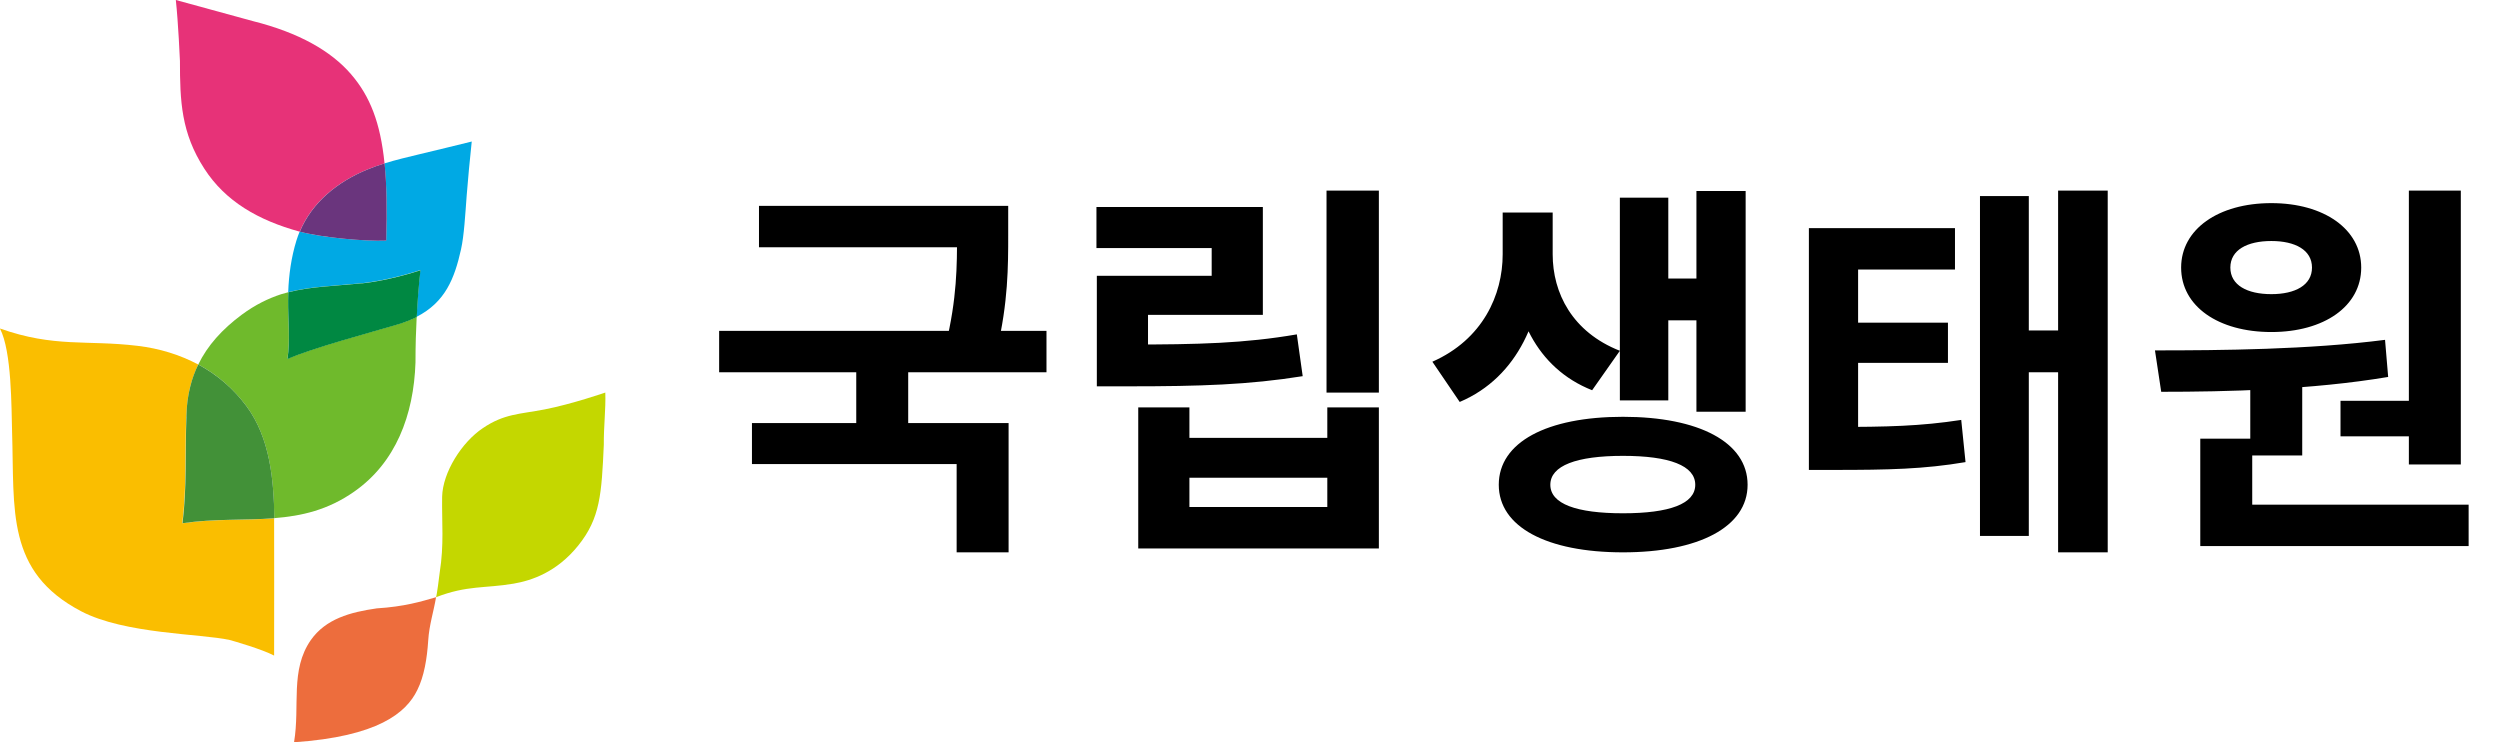 <svg width="128" height="38" viewBox="0 0 128 38" fill="none" xmlns="http://www.w3.org/2000/svg">
<rect x="0" y="0" width="128" height="38" fill="#333333" stroke="none"/>
<g style="mix-blend-mode:darken" clip-path="url(#clip0_299_5546)">
<rect width="128" height="38" fill="white"/>
<g clip-path="url(#clip1_299_5546)">
<g style="mix-blend-mode:multiply">
<path d="M8.294 16.343C8.286 16.351 8.294 16.351 8.294 16.343V16.343Z" fill="#FABE00"/>
</g>
<path d="M22.326 30.577C23.92 29.96 24.834 30.131 26.295 29.883C27.217 29.725 28.512 29.295 29.608 27.928C30.733 26.529 30.802 25.287 30.915 22.772C30.907 21.827 31.02 20.963 30.992 20.099C30.992 20.099 29.276 20.692 27.881 20.963C26.598 21.211 25.817 21.178 24.721 21.921C23.653 22.634 22.665 24.176 22.637 25.437C22.617 26.764 22.742 27.871 22.512 29.319C22.5 29.457 22.35 30.605 22.322 30.573L22.326 30.577Z" fill="#C4D700"/>
<path d="M19.287 31.149C17.924 31.344 16.681 31.688 15.917 32.767C14.841 34.313 15.37 36.13 15.055 38.004C19.348 37.708 20.796 36.503 21.367 35.327C21.715 34.629 21.864 33.729 21.925 32.788C21.974 32.001 22.212 31.275 22.326 30.577C21.569 30.796 20.715 31.06 19.283 31.149H19.287Z" fill="#ED6D3D"/>
<path d="M14.715 18.383C14.865 17.426 14.743 16.343 14.747 15.382C14.747 15.244 14.752 15.102 14.755 14.964C14.634 14.996 14.513 15.029 14.391 15.065C13.728 15.284 13.072 15.601 12.385 16.108C11.369 16.862 10.625 17.69 10.151 18.663C10.151 18.663 10.159 18.663 10.163 18.667C11.122 19.186 11.952 19.901 12.619 20.797C13.813 22.415 14.019 24.537 14.043 26.529C15.439 26.419 16.795 26.115 18.142 25.166C20.254 23.689 21.184 21.263 21.273 18.558C21.273 17.694 21.298 16.903 21.334 16.221C21.043 16.371 20.715 16.501 20.339 16.611C18.943 17.024 15.961 17.82 14.715 18.375V18.383Z" fill="#6FBA2C"/>
<path d="M24.158 7.245C23.268 7.468 22.378 7.679 21.488 7.894C20.881 8.04 20.278 8.182 19.688 8.364C19.797 9.459 19.821 10.749 19.773 12.315C18.668 12.364 16.439 12.157 15.342 11.857C15.282 12.007 15.225 12.161 15.176 12.319C14.913 13.175 14.788 14.068 14.756 14.96C15.897 14.668 17.078 14.643 18.514 14.502C19.315 14.424 20.545 14.153 21.52 13.828C21.52 13.828 21.407 14.769 21.33 16.221C22.799 15.471 23.272 14.258 23.604 12.769C23.762 12.068 23.823 10.952 23.895 10.003C23.964 9.127 24.049 8.234 24.154 7.237L24.158 7.245Z" fill="#00A9E4"/>
<path d="M18.518 14.506C17.082 14.648 15.9 14.672 14.76 14.964C14.755 15.102 14.752 15.244 14.752 15.382C14.743 16.343 14.865 17.426 14.719 18.384C15.965 17.828 18.951 17.033 20.343 16.619C20.719 16.509 21.047 16.376 21.338 16.23C21.411 14.777 21.528 13.836 21.528 13.836C20.553 14.161 19.323 14.433 18.522 14.51L18.518 14.506Z" fill="#008842"/>
<path d="M9.002 0C9.128 1.148 9.213 3.115 9.213 3.115C9.213 5.176 9.277 6.803 10.459 8.632C11.543 10.319 13.238 11.281 15.33 11.857C15.334 11.857 15.342 11.857 15.346 11.861C15.977 10.352 17.292 9.301 18.802 8.681C19.093 8.563 19.388 8.458 19.688 8.364C19.477 6.283 18.947 4.924 17.964 3.789C16.953 2.62 15.322 1.675 12.943 1.079" fill="#E73278"/>
<path d="M19.777 12.315C19.821 10.749 19.801 9.455 19.692 8.364C19.392 8.458 19.097 8.559 18.806 8.681C17.296 9.301 15.982 10.352 15.35 11.861C16.447 12.157 18.676 12.368 19.781 12.319L19.777 12.315Z" fill="#6A357D"/>
<path d="M9.544 21.328C9.552 20.768 9.621 20.257 9.743 19.783C9.844 19.389 9.981 19.016 10.151 18.663C9.217 18.168 8.173 17.84 7.036 17.706C4.434 17.394 2.784 17.807 -0.004 16.818C0.607 17.986 0.583 20.894 0.619 22.123C0.744 26.135 0.299 29.271 4.151 31.295C6.393 32.471 10.289 32.439 11.758 32.767C11.952 32.816 13.432 33.246 14.035 33.566C14.035 32.301 14.043 27.109 14.035 26.537C12.53 26.654 10.981 26.553 9.334 26.792C9.557 24.963 9.472 23.251 9.532 21.332L9.544 21.328Z" fill="#FABE00"/>
<path d="M10.164 18.667C10.164 18.667 10.155 18.667 10.151 18.663C9.977 19.016 9.84 19.389 9.743 19.783C9.621 20.258 9.553 20.769 9.544 21.328C9.48 23.247 9.569 24.959 9.346 26.788C10.989 26.549 12.543 26.65 14.048 26.533C14.019 24.537 13.817 22.419 12.623 20.801C11.96 19.905 11.126 19.191 10.168 18.671L10.164 18.667Z" fill="#429138"/>
</g>
<g style="mix-blend-mode:darken">
<path d="M38.86 10.54H50.6V12.66H38.86V10.54ZM36.82 16.94H53.58V19.06H36.82V16.94ZM43.84 18.44H46.5V22.32H43.84V18.44ZM49 10.54H51.62V12.02C51.62 13.62 51.62 15.48 51.04 17.92L48.42 17.66C49 15.28 49 13.58 49 12.02V10.54ZM38.5 21.66H51.64V28.28H48.98V23.76H38.5V21.66ZM67.918 9.76H70.598V20.1H67.918V9.76ZM56.158 17.64H57.778C61.378 17.64 63.718 17.58 66.398 17.12L66.698 19.26C63.938 19.7 61.478 19.78 57.778 19.78H56.158V17.64ZM56.138 10.6H64.658V16.12H58.778V19.04H56.158V14.12H62.038V12.7H56.138V10.6ZM58.278 20.86H60.898V22.42H67.958V20.86H70.598V28.08H58.278V20.86ZM60.898 24.46V25.96H67.958V24.46H60.898ZM76.937 10.88H79.017V13.02C79.017 16.16 77.757 19.3 74.737 20.58L73.337 18.52C75.917 17.38 76.937 15.1 76.937 13.02V10.88ZM77.417 10.88H79.497V13.02C79.497 15 80.497 17 82.937 17.96L81.517 19.98C78.637 18.84 77.417 16.04 77.417 13.02V10.88ZM86.857 9.78H89.377V21.08H86.857V9.78ZM84.637 14.26H87.577V16.4H84.637V14.26ZM82.937 10.12H85.417V20.5H82.937V10.12ZM83.097 21.34C86.977 21.34 89.477 22.64 89.477 24.82C89.477 26.98 86.977 28.28 83.097 28.28C79.197 28.28 76.737 26.98 76.737 24.82C76.737 22.64 79.197 21.34 83.097 21.34ZM83.097 23.34C80.717 23.34 79.377 23.84 79.377 24.82C79.377 25.8 80.717 26.28 83.097 26.28C85.477 26.28 86.797 25.8 86.797 24.82C86.797 23.84 85.477 23.34 83.097 23.34ZM92.615 21.86H93.915C96.615 21.86 98.335 21.82 100.415 21.5L100.635 23.66C98.515 24.02 96.675 24.06 93.915 24.06H92.615V21.86ZM92.615 11.68H100.095V13.8H95.135V22.74H92.615V11.68ZM94.415 16.52H99.735V18.58H94.415V16.52ZM105.375 9.76H107.915V28.28H105.375V9.76ZM103.155 16.92H106.215V19.06H103.155V16.92ZM101.375 10.04H103.875V27.44H101.375V10.04ZM115.214 19.26H117.874V23.32H115.214V19.26ZM123.334 9.76H125.994V23.78H123.334V9.76ZM112.654 25.84H126.394V27.96H112.654V25.84ZM112.654 22.46H115.314V26.4H112.654V22.46ZM110.654 20.06L110.334 17.94C113.714 17.94 118.234 17.9 122.114 17.4L122.274 19.3C118.334 19.96 113.994 20.06 110.654 20.06ZM119.834 20.52H123.914V22.34H119.834V20.52ZM116.294 10.4C118.994 10.4 120.894 11.74 120.894 13.7C120.894 15.68 118.994 17 116.294 17C113.574 17 111.674 15.68 111.674 13.7C111.674 11.74 113.574 10.4 116.294 10.4ZM116.294 12.34C115.054 12.34 114.194 12.8 114.194 13.7C114.194 14.6 115.054 15.06 116.294 15.06C117.514 15.06 118.374 14.6 118.374 13.7C118.374 12.8 117.514 12.34 116.294 12.34Z" fill="black"/>
</g>
</g>
<defs>
<clipPath id="clip0_299_5546">
<rect width="128" height="38" fill="white"/>
</clipPath>
<clipPath id="clip1_299_5546">
<rect width="31" height="38" fill="white"/>
</clipPath>
</defs>
</svg>
